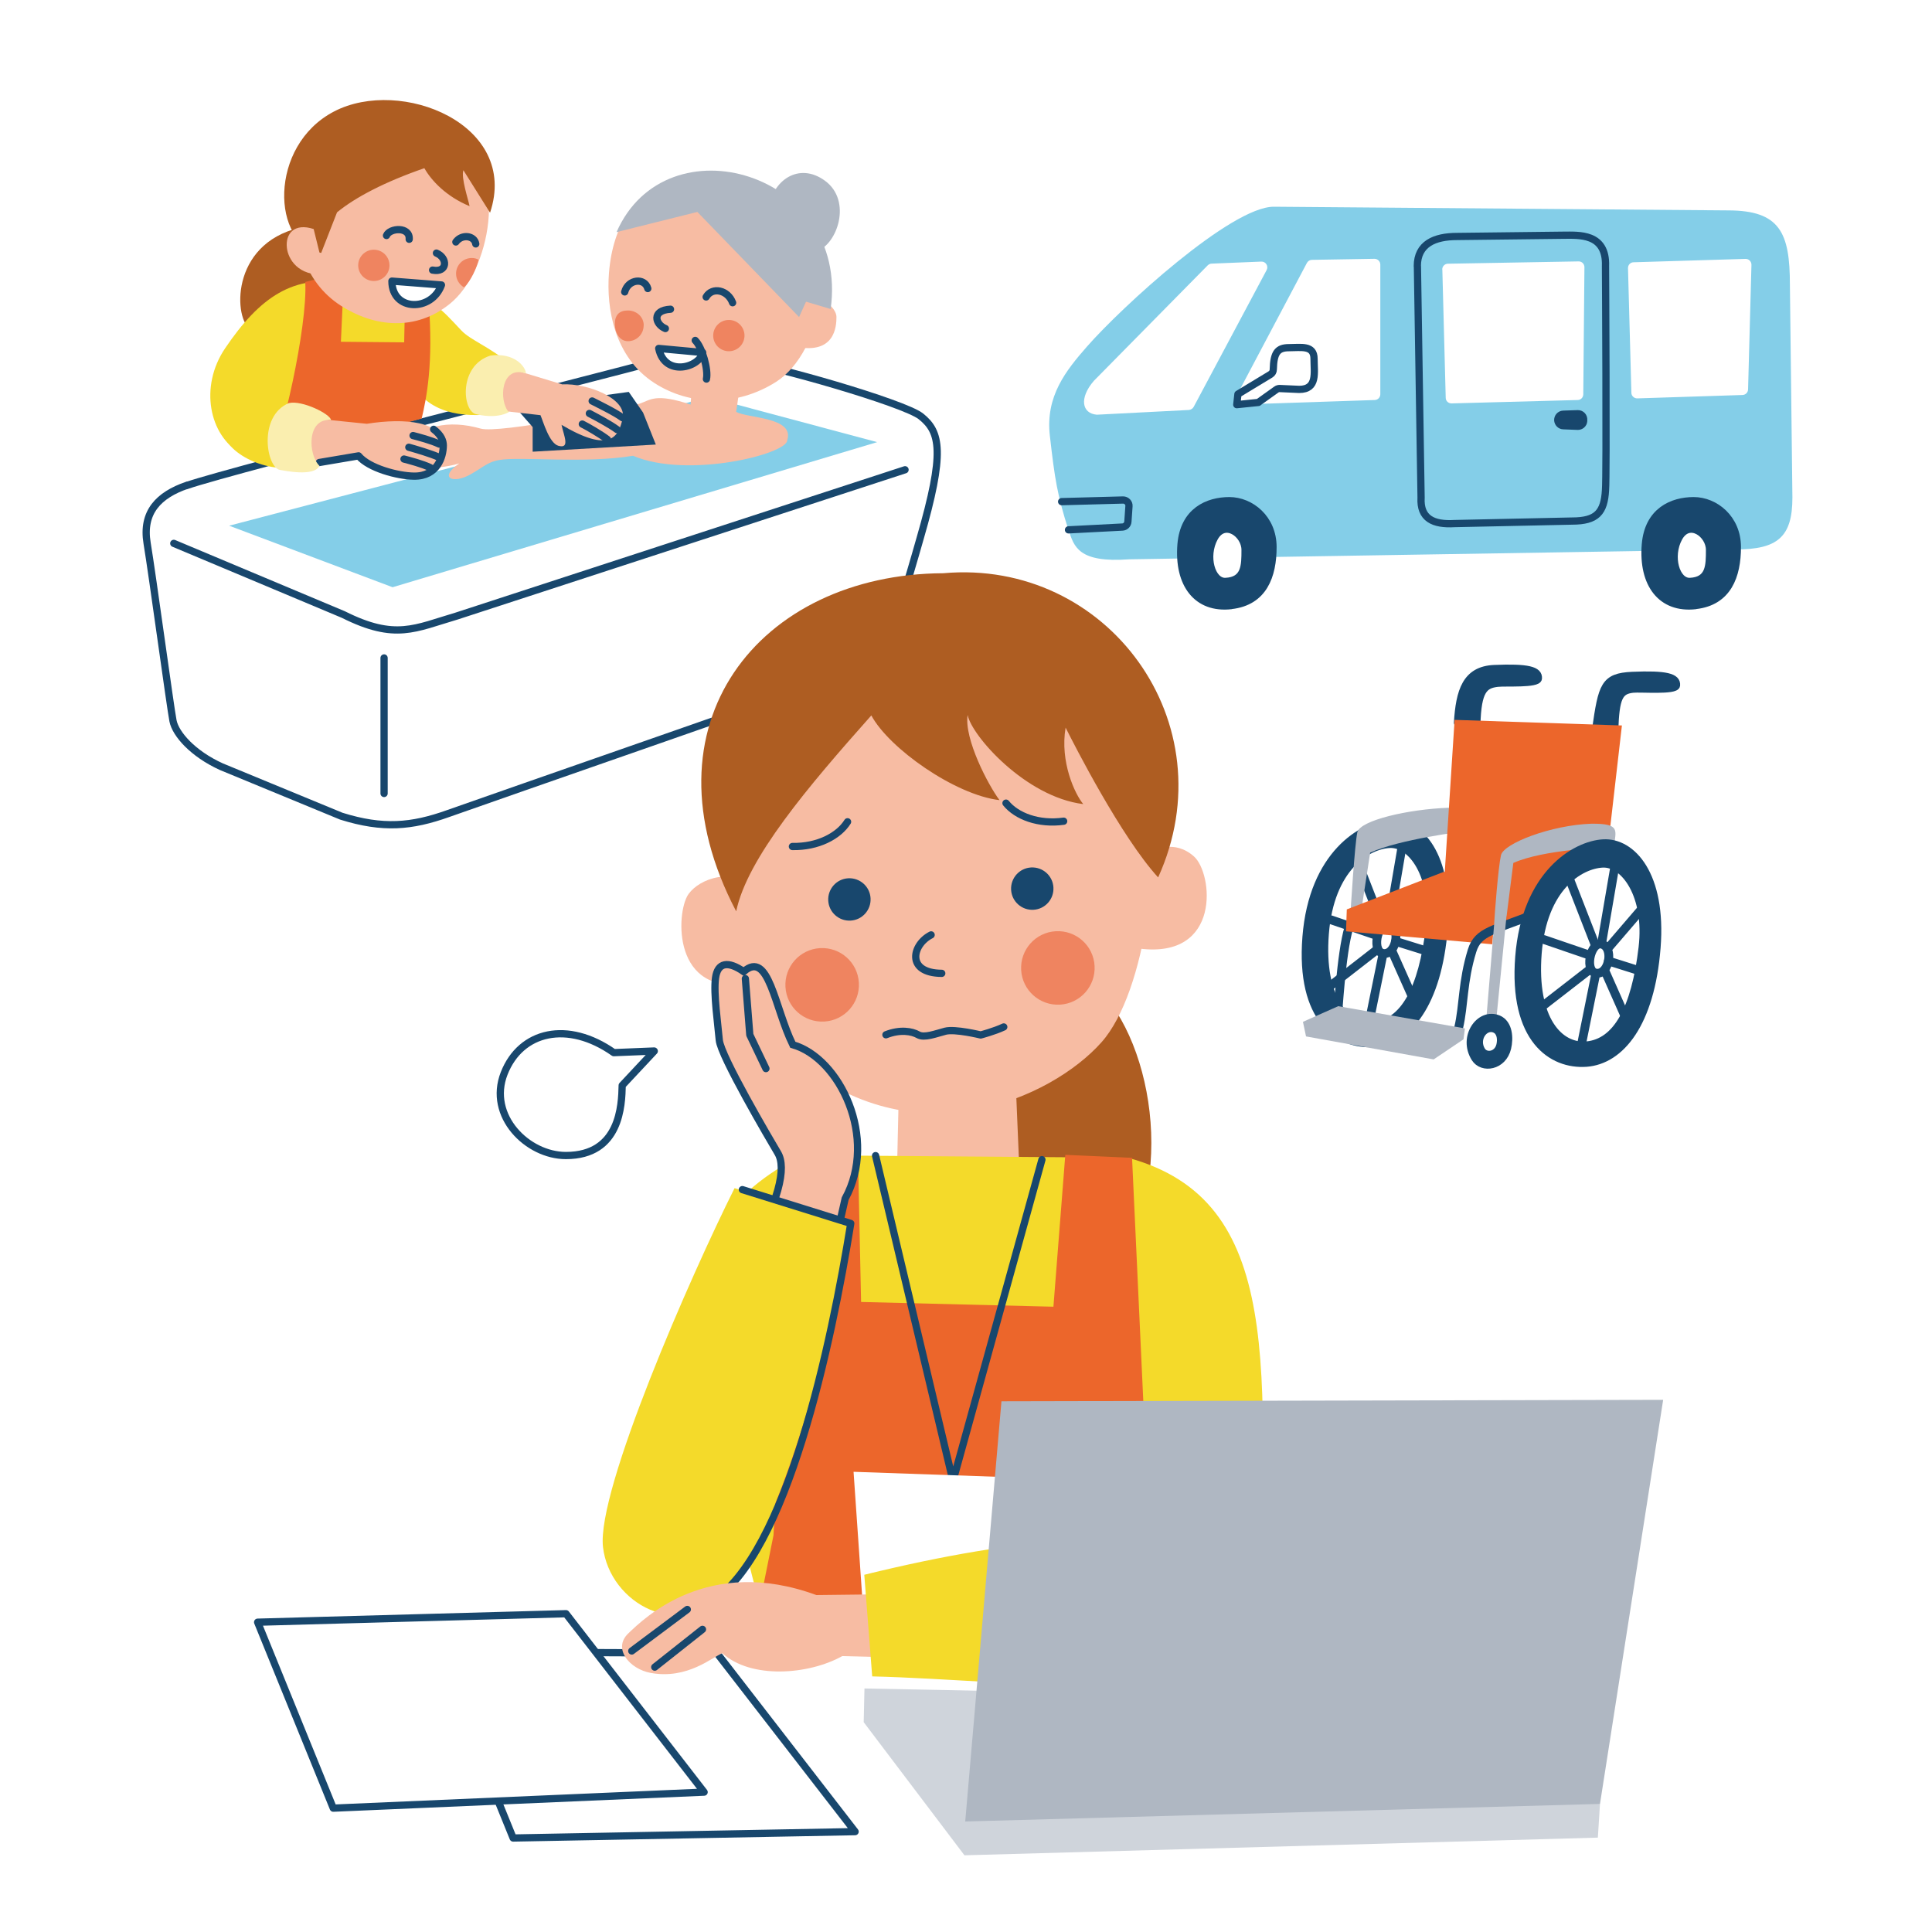 <?xml version="1.0" encoding="UTF-8"?>
<svg id="_レイヤー_1" data-name="レイヤー 1" xmlns="http://www.w3.org/2000/svg" width="200" height="200" viewBox="0 0 200 200">
  <defs>
    <style>
      .cls-1, .cls-2, .cls-3, .cls-4, .cls-5, .cls-6, .cls-7, .cls-8, .cls-9 {
        stroke: #18476d;
      }

      .cls-1, .cls-2, .cls-3, .cls-4, .cls-5, .cls-7, .cls-9 {
        stroke-linecap: round;
        stroke-linejoin: round;
      }

      .cls-1, .cls-5 {
        fill: none;
      }

      .cls-1, .cls-6, .cls-7, .cls-8, .cls-9 {
        stroke-width: .75px;
      }

      .cls-2, .cls-3, .cls-5 {
        stroke-width: .91px;
      }

      .cls-2, .cls-7, .cls-10 {
        fill: #18476d;
      }

      .cls-3, .cls-4, .cls-6, .cls-11, .cls-9 {
        fill: #fff;
      }

      .cls-4 {
        stroke-width: .45px;
      }

      .cls-6, .cls-8 {
        stroke-miterlimit: 10;
      }

      .cls-12 {
        fill: #f4da2a;
      }

      .cls-12, .cls-13, .cls-10, .cls-14, .cls-15, .cls-16, .cls-17, .cls-11, .cls-18, .cls-19, .cls-20 {
        stroke-width: 0px;
      }

      .cls-13, .cls-8 {
        fill: #f7bca3;
      }

      .cls-14 {
        fill: #cfd4db;
      }

      .cls-15 {
        fill: #afb7c2;
      }

      .cls-16 {
        fill: #ae5d22;
      }

      .cls-17 {
        fill: #84cee8;
      }

      .cls-18 {
        fill: #ef8460;
      }

      .cls-19 {
        fill: #faeeaf;
      }

      .cls-20 {
        fill: #ec662b;
      }
    </style>
  </defs>
  <rect class="cls-11" width="200" height="200"/>
  <g>
    <path class="cls-17" d="M110.6,54.84c-1.15-3.59-1.41-5.25-1.92-9.74-.47-4.1,1.68-6.75,3.84-9.22,3.59-4.1,14.92-14.48,19.34-14.48l47.02.38c5.38,0,6.41,2.31,6.41,7.69l.26,22.03c0,4.1-1.54,5.38-5.89,5.38l-62.77,1.02c-5.25.38-5.71-1.3-6.28-3.07Z"/>
    <path class="cls-11" d="M125.44,27.29l5.13-.21c.46-.02.77.47.55.88l-7.55,14.16c-.1.18-.29.3-.5.32l-9.53.49c-1.54-.13-1.85-1.71-.31-3.5l11.8-11.97c.11-.1.25-.17.4-.17Z"/>
    <path class="cls-11" d="M135.29,27.22l-7.29,13.77c-.21.41.09.89.55.88l13.76-.46c.32-.01.58-.27.58-.6v-13.42c0-.33-.27-.6-.61-.6l-6.47.11c-.22,0-.42.13-.52.32Z"/>
    <path class="cls-11" d="M149.31,27.9l.35,13.28c0,.33.28.59.61.58l13.05-.35c.32,0,.58-.27.58-.59l.12-13.16c0-.34-.27-.61-.61-.6l-13.52.24c-.33,0-.6.28-.59.61Z"/>
    <path class="cls-11" d="M168.53,27.76l.35,12.9c0,.33.29.59.62.58l10.88-.35c.32-.01.57-.26.58-.58l.35-12.9c0-.34-.27-.62-.62-.61l-11.58.35c-.33,0-.59.28-.58.61Z"/>
    <path class="cls-1" d="M146.73,27.55l.38,23.96c-.13,2.18,1.28,2.82,3.46,2.69l12.17-.26c2.56,0,3.33-.9,3.46-3.2.13-1.41,0-23.19,0-23.19.13-3.46-2.82-3.2-4.36-3.2l-11.02.13c-2.31,0-4.1.77-4.1,3.07Z"/>
    <path class="cls-1" d="M109.9,51.93l6.36-.17c.35,0,.64.29.61.64l-.11,1.6c-.02.3-.26.54-.56.56l-5.59.29"/>
    <path class="cls-7" d="M127.45,62.69c-3.54.4-5.53-2.22-5.19-6.34.29-3.46,2.79-4.52,5-4.52s4.52,1.83,4.52,4.8-.96,5.67-4.32,6.05Z"/>
    <path class="cls-9" d="M126.87,60.19c-1.44.07-2.21-2.59-1.15-4.52,1.06-1.92,3.17-.38,3.17,1.25s0,3.17-2.02,3.27Z"/>
    <path class="cls-7" d="M175.52,62.69c-3.54.4-5.53-2.22-5.19-6.34.29-3.46,2.79-4.52,5-4.52s4.52,1.83,4.52,4.8-.96,5.67-4.32,6.05Z"/>
    <path class="cls-9" d="M174.95,60.19c-1.44.07-2.21-2.59-1.15-4.52,1.06-1.92,3.17-.38,3.17,1.25s0,3.17-2.02,3.27Z"/>
    <path class="cls-7" d="M161.26,43.52h0c.03.3.27.54.57.55l1.49.06c.32.01.6-.23.62-.55v-.11c.03-.35-.25-.65-.61-.64l-1.5.05c-.34.01-.6.31-.57.65Z"/>
    <path class="cls-1" d="M130.27,41.65l1.85-1.32c.11-.08.24-.12.37-.11l2,.09c1.92,0,1.54-1.73,1.54-3.17s-1.35-1.15-2.59-1.15c-1.18,0-1.59.51-1.63,2.26,0,.21-.11.4-.29.51l-3.37,2.04-.12,1.09,2.24-.23Z"/>
  </g>
  <g>
    <path class="cls-2" d="M142.17,107.94c-3.51.25-7.56-2.42-6.89-10.93.67-8.52,5.77-11.55,8.67-11.71,2.9-.16,6.06,3.22,5.47,10.75-.62,7.87-3.74,11.63-7.24,11.89Z"/>
    <path class="cls-3" d="M142.23,106.23c-2.85.27-5.66-2.68-5.12-9.58.54-6.9,4.39-9.19,6.74-9.32,2.35-.13,4.83,3.35,4.2,8.73-.75,6.37-2.67,9.87-5.82,10.17Z"/>
    <path class="cls-3" d="M143.34,98.71c-1.45.04-.77-3.34.44-3.01s.8,2.98-.44,3.01Z"/>
    <line class="cls-3" x1="145.15" y1="87.58" x2="143.8" y2="95.46"/>
    <line class="cls-3" x1="137.79" y1="95.22" x2="142.55" y2="96.85"/>
    <line class="cls-3" x1="142.61" y1="98.26" x2="137.54" y2="102.2"/>
    <line class="cls-3" x1="143.15" y1="98.84" x2="141.72" y2="105.87"/>
    <line class="cls-3" x1="147.73" y1="92.28" x2="144.57" y2="95.97"/>
    <line class="cls-3" x1="147.55" y1="98.41" x2="144.47" y2="97.45"/>
    <line class="cls-3" x1="140.46" y1="89.01" x2="143.12" y2="95.83"/>
    <line class="cls-3" x1="144.15" y1="98.57" x2="146.11" y2="102.97"/>
    <g>
      <path class="cls-7" d="M165.18,75.53c.65-4.55.87-5.48,3.79-5.61,3.48-.15,4.66.15,4.58,1.03-.06.62-3.7.3-4.52.39-1.38.16-1.77.82-1.88,4.32l-1.96-.13Z"/>
      <path class="cls-7" d="M150.88,74.82c.2-3.29.87-5.48,3.79-5.61,3.48-.15,4.66.15,4.58,1.03-.06.62-3.4.39-4.23.49-1.38.16-2.04.73-2.14,4.23l-2-.14Z"/>
      <path class="cls-15" d="M149.96,83.62c-4.15.14-9.18,1.3-9.45,2.54s-.68,7.8-.75,9.05l1.04-.17,1.04-6.78c3.18-1.4,9.22-2.13,10.47-2.31,1.73-1.42.15-2.89-2.36-2.31Z"/>
      <path class="cls-5" d="M140.35,94.83c-1.09.23-1.61,6.74-1.81,9.35"/>
      <polygon class="cls-20" points="149.48 91.54 150.58 74.52 167.9 75.1 165.88 92.66 149.48 91.54"/>
      <polygon class="cls-20" points="139.42 94.14 149.44 90.26 165.55 90.83 154.58 96.48 154.48 97.75 139.34 96.41 139.42 94.14"/>
      <path class="cls-5" d="M158.81,94.64c-4.18,1.69-5.79,1.74-6.42,3.77-1,3.24-.84,5.6-1.39,7.98"/>
      <polygon class="cls-15" points="138.53 104.16 134.88 105.78 135.2 107.29 148.41 109.67 151.5 107.59 151.65 106.46 138.53 104.16"/>
    </g>
    <path class="cls-15" d="M155.96,94.85l.7-5.52c3.18-1.4,9.19-1.56,10.44-1.75.13-1.58.72-2.34-2.36-2.31-4.15.14-9.08,2.03-9.36,3.26s-.66,6.09-.72,7.33l-.84,10.12,1.03.02,1.1-11.15Z"/>
    <path class="cls-2" d="M155.06,105.54c-1.82-.75-3.67,1.81-2.31,3.97.71,1.13,2.78.84,3.23-1.03.24-.99.17-2.49-.91-2.94Z"/>
    <path class="cls-4" d="M154.68,106.68c-.91-.38-1.83.91-1.16,1.99.36.57,1.39.42,1.61-.52.12-.49.09-1.25-.46-1.47Z"/>
    <path class="cls-2" d="M164.2,109.98c-3.51.25-7.56-2.42-6.89-10.93.67-8.52,5.77-11.55,8.67-11.71,2.9-.16,6.06,3.22,5.47,10.75-.62,7.87-3.74,11.63-7.24,11.89Z"/>
    <path class="cls-3" d="M164.26,108.26c-2.85.27-5.66-2.68-5.12-9.58.54-6.9,4.39-9.19,6.74-9.32,2.35-.13,4.83,3.35,4.2,8.73-.75,6.37-2.67,9.87-5.82,10.17Z"/>
    <path class="cls-3" d="M165.38,100.75c-1.45.04-.77-3.34.44-3.01s.8,2.98-.44,3.01Z"/>
    <line class="cls-3" x1="167.18" y1="89.62" x2="165.83" y2="97.5"/>
    <line class="cls-3" x1="159.82" y1="97.26" x2="164.58" y2="98.89"/>
    <line class="cls-3" x1="164.65" y1="100.3" x2="159.57" y2="104.24"/>
    <line class="cls-3" x1="165.18" y1="100.87" x2="163.76" y2="107.9"/>
    <line class="cls-3" x1="169.76" y1="94.32" x2="166.6" y2="98"/>
    <line class="cls-3" x1="169.58" y1="100.45" x2="166.5" y2="99.48"/>
    <line class="cls-3" x1="162.5" y1="91.05" x2="165.15" y2="97.86"/>
    <line class="cls-3" x1="166.19" y1="100.61" x2="168.14" y2="105.01"/>
  </g>
  <g>
    <g>
      <path class="cls-16" d="M34.11,23.25c-9.28-.04-10.07,7.73-8.73,10.21,3.82.38,10.61-3.64,8.73-10.21Z"/>
      <path class="cls-13" d="M42.52,31.29l-.53,2.63s-1.37,2.05-1.63,2c-.26-.05-3.44-3.61-3.44-3.61l.23-3.07"/>
      <path class="cls-6" d="M19.34,50.24c-2.9,1.01-4.65,2.76-4.11,6,.54,3.24,2.41,17.04,2.68,18.39.27,1.35,2.04,3.39,5.01,4.74l12.41,5.12c4.31,1.35,7.28,1.08,11.06-.27s39.67-13.83,42.83-15c2.64-.97,4.87-9.49,6.03-13.49,2.58-8.9,2.11-11.02.08-12.63-1.74-1.39-15.55-5.35-18.51-5.62-2.97-.27-7.91-.38-9.8.16-1.89.54-43.01,10.99-47.66,12.61Z"/>
      <polyline class="cls-17" points="53.68 46.57 23.72 54.42 40.64 60.79 90.8 45.77 73.3 41.09"/>
      <path class="cls-1" d="M17.99,56.25l17.56,7.37c5.39,2.7,7.4,1.42,11.73.15l46.41-15.14"/>
      <path class="cls-13" d="M71.66,39.39l-.17,2.49c-3.64-1.21-4.13-.48-5.26-.1-1.81.6-14.62,3.12-16.46,2.59-3.32-.95-6.42-.33-7.5,1.96-1.08,2.29,2.58,2.45,5.28,1.64-2.21,1.51-.65,2.2,1.24,1.09,1.37-.8,1.79-1.27,2.94-1.45,2.27-.36,8.82.4,13.8-.43,5.68,2.42,15.98-.19,15.96-1.6.81-2.43-4.17-2.27-5.28-2.95l.41-2.84"/>
      <polygon class="cls-10" points="55.14 44.21 55.14 46.76 67.89 46.02 66.57 42.71 65.09 40.57 53.35 42.17 55.14 44.21"/>
      <g>
        <path class="cls-13" d="M80.73,21.05c6.8,4.68,4.39,15.45-.39,18.48-4.06,2.58-8.91,2.49-12.58.13-4.16-2.67-5.01-7.74-4.72-11.4.81-10.27,9.7-12.71,17.69-7.21Z"/>
        <path class="cls-9" d="M68.19,36.07c.63,3.01,4.27,1.96,4.55.42l-4.55-.42Z"/>
        <path class="cls-13" d="M83.35,31.45c1.48-1.21,3.24.4,3.24,1.35s-.13,3.91-4.18,3.1"/>
        <path class="cls-15" d="M63.82,24.03l8.37-2.09,10.53,10.88.72-1.59,2.55.76c1.96-14.11-17.02-19.72-22.17-7.95Z"/>
        <path class="cls-15" d="M84.51,26.01c2.15-.65,3.74-5.22.89-7.3-2.72-1.99-5.47,0-5.82,2.9"/>
        <path class="cls-1" d="M75.84,31.34c-.49-1.33-2.11-1.68-2.74-.6"/>
        <path class="cls-1" d="M67.06,29.87c-.32-1.16-2.04-.98-2.39.35"/>
        <path class="cls-1" d="M69.41,32.01c-2,.11-1.58,1.58-.53,2"/>
        <path class="cls-1" d="M71.97,35.24c.74.74,1.37,3.05,1.16,4"/>
      </g>
      <g>
        <path class="cls-12" d="M24.93,46.95c-3.28-1.88-4.31-6.92-1.63-10.89,3.6-5.33,7.15-7.75,12.51-6.69l3.3,2.11,2.32-1.26c3.45.77,4.08,1.6,6.32,3.98.98,1.04,2.86,1.64,5.23,3.62l.02,4.69c-3.92.88-7.68.62-9.72-1.91l.03,2.25-4.9,1.37"/>
        <path class="cls-20" d="M43.65,43.33c.5-2.1,1.24-5.74.72-12.15l-2.43-.63-.1,4.89-6.55-.06.33-7.21-4.02,1.02c.26,4.59-2.49,16.72-3.7,18.38"/>
        <path class="cls-13" d="M55.96,42.98l-4.24-.48.31-4.58,6.17,1.87c2.58-.14,6.7,1.45,6.26,3.5-.43,2-1.35,3.63-6.33.69.24,1.14.91,2.5-.32,2.17-.96-.26-1.59-2.56-1.86-3.17Z"/>
        <path class="cls-19" d="M54.43,38.65c-2.59-.86-2.82,2.8-1.76,4.02-1.31.69-3.01.3-3.41.2-1.41-.35-1.8-5.03,1.51-6.06,2.53-.35,3.67,1.21,3.67,1.84Z"/>
        <path class="cls-1" d="M62.88,45.49c-.73-.55-2.04-1.31-2.6-1.59"/>
        <path class="cls-1" d="M63.88,44.47c-.73-.55-2.31-1.38-2.87-1.67"/>
        <path class="cls-1" d="M64.43,43.24c-.73-.55-2.57-1.44-3.13-1.73"/>
        <path class="cls-13" d="M37.13,47.19l-4.71.94-1.75-2.19,1.88-2.62,5.42.55c4.02-.64,7.85-.22,7.85,2.21,0,1.19-.52,3.23-2.93,3.21-1.73-.02-4.7-.83-5.75-2.1Z"/>
        <path class="cls-1" d="M44.89,44.44c.81.62,1,1.22,1,1.67,0,1.19-.62,3.2-3.02,3.18-1.73-.02-4.7-.83-5.75-2.1l-4.07.69"/>
        <path class="cls-1" d="M44.53,48.4c-.83-.39-2.1-.72-2.71-.88"/>
        <path class="cls-1" d="M45.47,47.35c-.83-.39-2.54-.88-3.15-1.05"/>
        <path class="cls-1" d="M45.47,45.97c-.83-.39-2.1-.72-2.71-.88"/>
        <path class="cls-12" d="M32.72,42.77c-1.92-1.33-4.35-1.03-5.82-.37-1.47.66-3.33.46-3.69,1.51-.77,2.28,3.35,4.86,6.95,4.51-.17-.42,1.75-4.92,2.56-5.66Z"/>
        <path class="cls-19" d="M34.27,43.48c-2.56-.23-2.37,3.63-1.2,4.74-.54,1.17-3.66.49-4.07.43-1.44-.22-2.3-5.59.9-6.92,1.36-.33,4.31,1.13,4.37,1.76Z"/>
      </g>
      <g>
        <path class="cls-13" d="M47.54,14.06c5.11,3.97,3.22,14.01-.97,17.39-3.54,2.86-7.82,2.42-11.29.19-3.93-2.53-4.88-7.05-4.46-10.78.78-6.79,9.47-12.44,16.72-6.81Z"/>
        <path class="cls-9" d="M40.57,29.1c0,3.14,4.11,3.2,5.13.4l-5.13-.4Z"/>
        <path class="cls-16" d="M34.89,21.98l-1.64,4.2c-5.12-.81-5.53-11.09,1.35-14.65,6.88-3.57,19.2,1.32,16.13,10.49l-2.76-4.4c-.26.77.5,3.01.64,3.72-2.41-.99-3.97-2.66-4.68-3.93-4.11,1.42-7.15,3.02-9.04,4.57Z"/>
        <path class="cls-1" d="M45.18,26.2c1.19.5,1.16,2.06-.4,1.76"/>
        <path class="cls-1" d="M49.25,25.25c-.13-.86-1.43-1.06-2.06-.2"/>
        <path class="cls-1" d="M42.36,24.77c.1-1.34-2.02-1.19-2.35-.39"/>
        <path class="cls-13" d="M32.47,23.71c-1.99-.66-2.95.48-2.77,1.96.13,1.12,1.14,2.94,3.93,2.74"/>
      </g>
      <line class="cls-1" x1="39.76" y1="68.11" x2="39.76" y2="82.14"/>
    </g>
    <circle class="cls-18" cx="38.7" cy="27.47" r="1.62"/>
    <path class="cls-18" d="M48.04,29.75c-.49-.28-.83-.81-.83-1.42,0-.9.73-1.62,1.62-1.62.29,0,.48.05.71.18-.15.74-.81,2.24-1.51,2.86Z"/>
    <path class="cls-18" d="M66.64,33.69c0-.9-.75-1.55-1.65-1.55s-1.34.49-1.34,1.39.47,1.79,1.36,1.79,1.62-.73,1.62-1.62Z"/>
    <circle class="cls-18" cx="75.45" cy="34.74" r="1.62"/>
  </g>
  <g>
    <polygon class="cls-9" points="45.29 171.01 74.22 171.13 88.52 189.61 53.12 190.27 45.29 171.01"/>
    <polygon class="cls-9" points="26.67 167.93 58.59 167.05 72.89 185.52 34.5 187.18 26.67 167.93"/>
    <g>
      <g>
        <path class="cls-16" d="M112.9,101.63c6.33,5.2,9.18,20.81,2.3,29.73-7.51,1.63-15.95-12.41-15.51-24.05.44-11.64,10.15-8.19,13.21-5.68Z"/>
        <polygon class="cls-13" points="93.1 110.63 92.8 123.64 105.65 124.1 105.11 111.23 93.1 110.63"/>
        <path class="cls-12" d="M130.23,168.86c.8-27.29,2.7-44.61-13.46-49.01l-33.76-.26c-15.55,7.98-11.23,19.44-4.01,48.02"/>
        <polyline class="cls-20" points="119.53 169 119.04 159.89 117.19 119.86 110.28 119.55 109.05 135.27 89.14 134.78 88.81 119.31 82.31 119.43 80.07 158.94 78.33 167.59"/>
        <path class="cls-13" d="M77.98,91.68c-2.72-2.01-6.07-.4-6.86,1.13-1.21,2.33-1.26,10.85,7.05,8.79"/>
        <path class="cls-13" d="M117.99,88.92c1.45-1.17,3.65-2,5.61-.26,1.96,1.74,2.87,10.61-5.63,9.54"/>
        <path class="cls-13" d="M75.85,77.82c-2.06,11.28.48,26.62,6.32,31.69,12.36,10.71,26.69,4.21,31.86-1.62,4.59-5.16,6.62-20.05,4.41-28.91-3.32-13.31-11.69-18.75-20.8-18.01-11.41.93-19.95,6.71-21.8,16.85Z"/>
        <path class="cls-18" d="M88.91,101.73c-.12-2.1-1.92-3.7-4.02-3.58-2.1.12-3.7,1.92-3.58,4.02s1.92,3.7,4.02,3.58,3.7-1.92,3.58-4.02Z"/>
        <path class="cls-18" d="M113.31,99.98c-.12-2.1-1.92-3.7-4.02-3.58s-3.7,1.92-3.58,4.02,1.92,3.7,4.02,3.58c2.1-.12,3.7-1.92,3.58-4.02Z"/>
        <path class="cls-1" d="M96.39,96.78c-1.96.98-2.65,3.95,1.1,3.98"/>
        <path class="cls-16" d="M76.21,94.34c-10.16-19.35,2.41-34.91,21.44-35,17-1.52,29.49,15.52,22.24,31.49-3.82-4.18-8.66-13.67-9.58-15.51-.6,3.54.96,6.89,1.83,7.92-5.97-.73-11.58-7.1-11.97-9.23-.39,2.45,2.13,7.27,3.3,8.82-4.61-.54-11.45-5.37-13.27-8.77-6.57,7.39-12.85,14.78-13.99,20.28Z"/>
        <polyline class="cls-1" points="90.64 119.63 98.65 153.31 107.86 120.05"/>
        <polygon class="cls-11" points="88.36 152.36 89.3 165.94 107.09 166.16 108.47 153.06 88.36 152.36"/>
        <path class="cls-10" d="M104.67,92.12c-.07-1.21.85-2.25,2.06-2.32,1.21-.07,2.25.85,2.32,2.06s-.85,2.25-2.06,2.32-2.25-.85-2.32-2.06Z"/>
        <path class="cls-10" d="M85.74,93.24c-.07-1.21.85-2.25,2.06-2.32s2.25.85,2.32,2.06c.07,1.21-.85,2.25-2.06,2.32s-2.25-.85-2.32-2.06Z"/>
        <path class="cls-1" d="M104.14,83.14c1.09,1.35,3.37,2.23,5.97,1.87"/>
        <path class="cls-1" d="M87.74,85.07c-.92,1.47-3.08,2.61-5.71,2.56"/>
        <path class="cls-1" d="M91.71,107.12c1.48-.59,2.71-.36,3.34,0s1.81-.11,2.81-.37c1-.26,3.66.39,3.66.39,0,0,1.41-.37,2.39-.83"/>
        <path class="cls-8" d="M68.26,147.1c1.56-3.46,5.21-10.04,8.74-16.2,3.79-6.64,4.4-10.04,3.53-11.52-.87-1.47-5.93-10.07-6.07-11.71-.14-1.64-.61-4.8-.39-6.43.22-1.63,1.31-1.78,2.92-.66,2.6-2.3,3.18,3.71,5.08,7.57,4.87,1.39,8.85,9.66,5.42,15.94-2.05,9.4-7.79,29.06-9.13,31.93-1.34,2.87-10.96,10.09-12.47,4.96-1.51-5.12.42-9.57,2.37-13.88Z"/>
        <polyline class="cls-1" points="77.16 101.31 77.62 107.13 79.29 110.62"/>
        <path class="cls-9" d="M67.72,108.8l-4.18.17c-4.76-3.35-9.63-2.25-11.35,2.15-1.72,4.4,2.41,8.5,6.39,8.5,5.65,0,5.78-5.24,5.83-7.26l3.32-3.55Z"/>
        <path class="cls-12" d="M76.05,123l12.02,3.66c-2.36,13.87-7.44,31.91-12.84,38.03-4.74,5.38-12.14,1.32-12.81-4.55-.66-5.87,9.09-28.1,13.62-37.14Z"/>
        <path class="cls-1" d="M76.85,123.15l11.22,3.5c-1.98,12.26-6.55,34.29-14.48,39.21"/>
        <path class="cls-13" d="M84.51,165.12c-11.2-4.11-17.82,2.39-19.47,3.97-1.65,1.57.13,3.69,2.32,4.09,3.82.7,6.4-1.66,7.42-2.04,2.96,2.7,8.93,2.24,12.41.3l9.88.24-1.25-6.69-11.31.13Z"/>
        <line class="cls-1" x1="67.78" y1="172.58" x2="72.72" y2="168.67"/>
        <line class="cls-1" x1="65.4" y1="170.91" x2="71.15" y2="166.61"/>
        <path class="cls-12" d="M89.47,163.02l.82,10.52c15.33.37,37.86,3.61,39.65-3.88s-6.63-14.96-40.47-6.64Z"/>
      </g>
      <polygon class="cls-14" points="99.84 192.06 89.41 178.28 89.49 174.79 150.82 176.01 165.63 186.74 165.41 190.23 99.84 192.06"/>
      <polygon class="cls-15" points="99.92 188.56 103.67 145.06 172.17 144.91 165.63 186.74 99.92 188.56"/>
    </g>
  </g>
</svg>